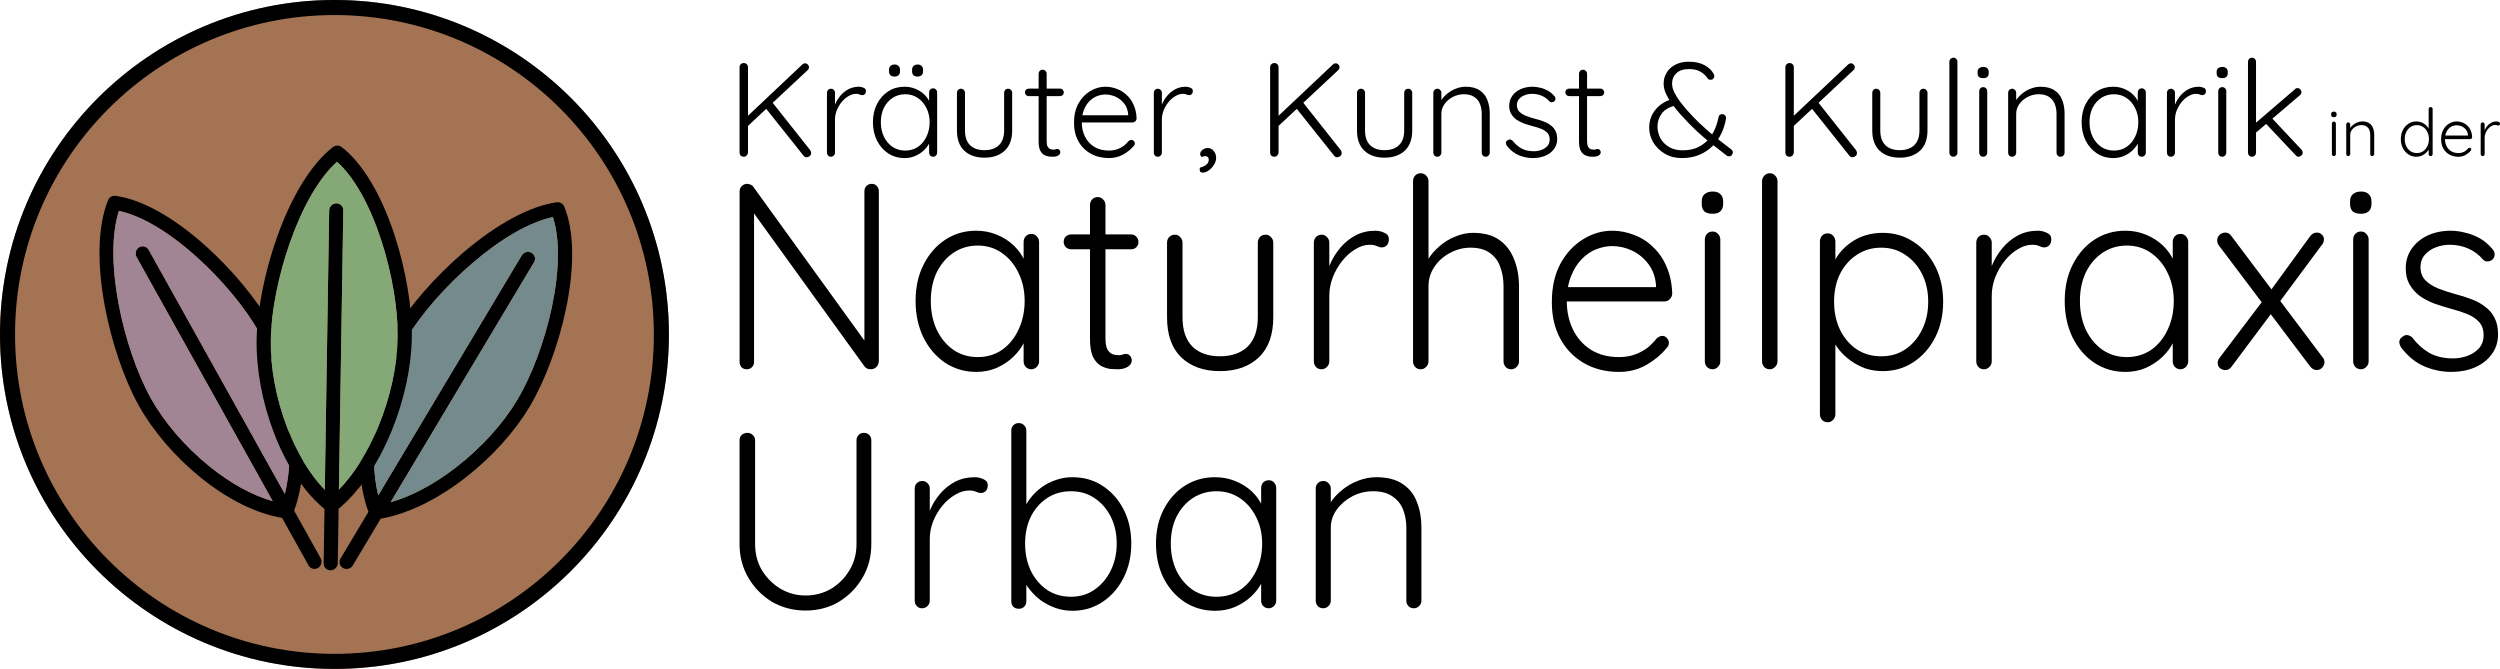 <svg width="5980" height="1600" viewBox="0 0 5980 1600" fill="none" xmlns="http://www.w3.org/2000/svg">
<path d="M2084.91 439.732C2090.26 439.732 2094.37 441.422 2097.25 444.801C2100.54 448.181 2102.18 452.405 2102.18 457.474V863.012C2102.18 869.349 2100.12 874.418 2096.01 878.22C2092.31 881.6 2088 883.289 2083.06 883.289C2080.59 883.289 2077.92 882.867 2075.04 882.022C2072.17 880.755 2069.9 879.065 2068.26 876.953L1793.21 496.127L1803.69 490.424V866.181C1803.69 870.828 1802.05 874.84 1798.76 878.22C1795.47 881.6 1791.36 883.289 1786.42 883.289C1781.08 883.289 1776.76 881.6 1773.47 878.22C1770.59 874.84 1769.15 870.828 1769.15 866.181V458.742C1769.15 452.405 1771 447.758 1774.7 444.801C1778.4 441.422 1782.52 439.732 1787.04 439.732C1789.51 439.732 1792.18 440.366 1795.06 441.633C1797.93 442.478 1800.2 444.168 1801.84 446.702L2073.81 823.092L2067.64 834.498V457.474C2067.64 452.405 2069.29 448.181 2072.58 444.801C2076.28 441.422 2080.39 439.732 2084.91 439.732ZM2466.99 559.493C2472.33 559.493 2476.65 561.394 2479.94 565.195C2483.64 568.997 2485.49 573.644 2485.49 579.136V864.28C2485.49 869.349 2483.64 873.784 2479.94 877.586C2476.24 881.388 2471.92 883.289 2466.99 883.289C2461.65 883.289 2457.12 881.388 2453.42 877.586C2450.13 873.784 2448.49 869.349 2448.49 864.28V788.875L2458.97 783.806C2458.97 795.634 2455.68 807.673 2449.11 819.924C2442.94 832.175 2434.3 843.581 2423.2 854.141C2412.1 864.702 2398.94 873.362 2383.73 880.121C2368.93 886.458 2352.9 889.626 2335.63 889.626C2307.67 889.626 2282.59 882.233 2260.39 867.448C2238.6 852.663 2221.33 832.386 2208.59 806.617C2196.25 780.849 2190.09 751.912 2190.09 719.807C2190.09 686.857 2196.46 657.92 2209.2 632.996C2221.95 607.65 2239.22 587.796 2261.01 573.433C2282.8 559.07 2307.47 551.889 2335.01 551.889C2352.69 551.889 2369.14 555.057 2384.35 561.394C2399.98 567.73 2413.54 576.39 2425.05 587.373C2436.56 598.357 2445.41 611.03 2451.57 625.393C2458.15 639.333 2461.44 653.907 2461.44 669.115L2448.49 659.61V579.136C2448.49 573.644 2450.13 568.997 2453.42 565.195C2457.12 561.394 2461.65 559.493 2466.99 559.493ZM2338.71 854.141C2360.51 854.141 2379.83 848.438 2396.68 837.033C2413.54 825.205 2426.7 809.152 2436.15 788.875C2446.02 768.176 2450.96 745.153 2450.96 719.807C2450.96 694.883 2446.02 672.494 2436.15 652.64C2426.7 632.785 2413.54 616.944 2396.68 605.116C2379.83 593.288 2360.51 587.373 2338.71 587.373C2317.34 587.373 2298.01 593.076 2280.74 604.482C2263.88 615.888 2250.52 631.518 2240.66 651.372C2231.2 671.227 2226.47 694.038 2226.47 719.807C2226.47 745.153 2231.2 768.176 2240.66 788.875C2250.52 809.152 2263.88 825.205 2280.74 837.033C2297.6 848.438 2316.92 854.141 2338.71 854.141ZM2562.24 560.76H2705.93C2710.87 560.76 2714.98 562.661 2718.27 566.463C2721.56 569.842 2723.2 574.067 2723.2 579.136C2723.2 583.783 2721.56 587.796 2718.27 591.175C2714.98 594.555 2710.87 596.244 2705.93 596.244H2562.24C2557.31 596.244 2552.99 594.555 2549.29 591.175C2546 587.373 2544.35 583.149 2544.35 578.502C2544.35 573.433 2546 569.209 2549.29 565.829C2552.99 562.45 2557.31 560.76 2562.24 560.76ZM2625.76 471.415C2631.1 471.415 2635.42 473.316 2638.71 477.118C2642.41 480.92 2644.26 485.355 2644.26 490.424V808.518C2644.26 820.346 2645.7 829.217 2648.58 835.132C2651.87 841.046 2655.98 845.059 2660.91 847.171C2665.85 848.861 2670.78 849.706 2675.71 849.706C2679 849.706 2681.88 849.283 2684.35 848.438C2687.22 847.171 2690.31 846.537 2693.6 846.537C2697.3 846.537 2700.38 848.016 2702.85 850.973C2705.73 853.93 2707.17 857.732 2707.17 862.379C2707.17 868.293 2703.88 873.362 2697.3 877.586C2690.72 881.388 2682.91 883.289 2673.86 883.289C2670.16 883.289 2664.61 883.078 2657.21 882.656C2649.81 881.811 2642.2 879.487 2634.39 875.685C2626.58 871.461 2620 864.28 2614.66 854.141C2609.73 844.003 2607.26 829.429 2607.26 810.419V490.424C2607.26 485.355 2608.9 480.92 2612.19 477.118C2615.89 473.316 2620.42 471.415 2625.76 471.415ZM3027.16 561.394C3032.5 561.394 3036.82 563.295 3040.11 567.096C3043.81 570.898 3045.66 575.334 3045.66 580.403V759.093C3045.66 800.914 3034.15 832.808 3011.12 854.775C2988.1 876.741 2957.06 887.725 2918 887.725C2879.35 887.725 2848.52 876.741 2825.49 854.775C2802.88 832.808 2791.57 800.914 2791.57 759.093V580.403C2791.57 575.334 2793.22 570.898 2796.51 567.096C2800.21 563.295 2804.73 561.394 2810.08 561.394C2815.42 561.394 2819.74 563.295 2823.03 567.096C2826.73 570.898 2828.58 575.334 2828.58 580.403V759.093C2828.58 789.509 2836.39 812.742 2852.01 828.795C2868.05 844.425 2890.04 852.24 2918 852.24C2946.37 852.24 2968.57 844.425 2984.61 828.795C3000.64 812.742 3008.66 789.509 3008.66 759.093V580.403C3008.66 575.334 3010.3 570.898 3013.59 567.096C3016.88 563.295 3021.4 561.394 3027.16 561.394ZM3161.19 883.289C3155.44 883.289 3150.92 881.388 3147.63 877.586C3144.33 873.784 3142.69 869.349 3142.69 864.28V580.403C3142.69 575.334 3144.33 570.898 3147.63 567.096C3151.33 563.295 3155.85 561.394 3161.19 561.394C3166.54 561.394 3170.85 563.295 3174.14 567.096C3177.84 570.898 3179.69 575.334 3179.69 580.403V675.451L3170.44 677.352C3171.68 662.567 3175.17 647.993 3180.93 633.63C3187.1 618.845 3195.32 605.327 3205.6 593.076C3215.87 580.825 3228.01 570.898 3241.98 563.295C3256.37 555.691 3272.41 551.889 3290.09 551.889C3297.49 551.889 3304.68 553.578 3311.67 556.958C3318.66 559.915 3322.16 564.984 3322.16 572.166C3322.16 578.502 3320.51 583.36 3317.22 586.74C3313.93 590.119 3310.03 591.809 3305.5 591.809C3301.8 591.809 3297.69 590.753 3293.17 588.641C3289.06 586.528 3283.51 585.472 3276.52 585.472C3265.01 585.472 3253.49 589.063 3241.98 596.244C3230.47 603.003 3219.99 612.297 3210.53 624.125C3201.07 635.953 3193.47 649.26 3187.71 664.045C3182.37 678.408 3179.69 692.982 3179.69 707.767V864.28C3179.69 869.349 3177.84 873.784 3174.14 877.586C3170.44 881.388 3166.13 883.289 3161.19 883.289ZM3523.68 556.958C3549.58 556.958 3570.55 562.661 3586.58 574.067C3602.62 585.472 3614.33 600.891 3621.73 620.323C3629.54 639.755 3633.45 661.299 3633.45 684.956V864.28C3633.45 869.349 3631.6 873.784 3627.9 877.586C3624.2 881.388 3619.88 883.289 3614.95 883.289C3609.19 883.289 3604.67 881.388 3601.38 877.586C3598.09 873.784 3596.45 869.349 3596.45 864.28V684.956C3596.45 667.636 3593.77 652.006 3588.43 638.066C3583.5 624.125 3575.27 613.142 3563.76 605.116C3552.25 596.667 3536.83 592.443 3517.51 592.443C3500.24 592.443 3483.8 596.667 3468.17 605.116C3452.96 613.142 3440.63 624.125 3431.17 638.066C3421.71 652.006 3416.98 667.636 3416.98 684.956V864.28C3416.98 869.349 3415.13 873.784 3411.43 877.586C3407.73 881.388 3403.42 883.289 3398.48 883.289C3392.73 883.289 3388.21 881.388 3384.92 877.586C3381.62 873.784 3379.98 869.349 3379.98 864.28V433.396C3379.98 428.326 3381.62 423.891 3384.92 420.089C3388.62 416.287 3393.14 414.386 3398.48 414.386C3403.83 414.386 3408.14 416.287 3411.43 420.089C3415.13 423.891 3416.98 428.326 3416.98 433.396V638.699L3402.8 660.877C3403.62 647.782 3407.53 635.109 3414.52 622.858C3421.92 610.185 3431.38 598.99 3442.89 589.274C3454.4 579.136 3467.15 571.321 3481.12 565.829C3495.1 559.915 3509.28 556.958 3523.68 556.958ZM3872.96 889.626C3841.3 889.626 3813.34 882.656 3789.09 868.715C3764.83 854.775 3745.92 835.343 3732.35 810.419C3718.78 785.495 3712 756.347 3712 722.975C3712 687.068 3718.78 656.442 3732.35 631.095C3746.32 605.749 3764.21 586.317 3786 572.799C3808.2 558.859 3831.64 551.889 3856.31 551.889C3874.4 551.889 3891.87 555.268 3908.73 562.027C3926 568.364 3941.21 578.08 3954.36 591.175C3967.93 603.848 3978.62 619.478 3986.43 638.066C3994.66 656.653 3999.18 678.197 4000 702.698C3999.59 707.767 3997.53 712.203 3993.83 716.005C3990.13 719.385 3985.82 721.074 3980.88 721.074H3733.58L3726.18 686.857H3969.17L3961.15 694.461V681.788C3959.51 661.933 3953.34 645.036 3942.65 631.095C3931.96 617.155 3919 606.594 3903.79 599.413C3888.58 592.231 3872.75 588.641 3856.31 588.641C3843.97 588.641 3831.23 591.175 3818.07 596.244C3805.33 601.314 3793.61 609.34 3782.92 620.323C3772.64 630.884 3764.21 644.613 3757.63 661.511C3751.06 677.986 3747.77 697.629 3747.77 720.44C3747.77 745.364 3752.7 767.964 3762.57 788.241C3772.43 808.518 3786.62 824.571 3805.12 836.399C3824.03 848.227 3846.44 854.141 3872.34 854.141C3886.73 854.141 3899.68 852.029 3911.19 847.805C3922.7 843.581 3932.78 838.089 3941.41 831.33C3950.05 824.148 3957.24 816.756 3963 809.152C3967.52 805.35 3972.04 803.449 3976.57 803.449C3980.68 803.449 3984.17 805.139 3987.05 808.518C3990.34 811.898 3991.98 815.7 3991.98 819.924C3991.98 824.993 3989.93 829.429 3985.82 833.231C3973.48 848.438 3957.45 861.745 3937.71 873.151C3917.98 884.134 3896.39 889.626 3872.96 889.626ZM4114.98 864.28C4114.98 869.349 4113.13 873.784 4109.42 877.586C4105.72 881.388 4101.41 883.289 4096.47 883.289C4091.13 883.289 4086.61 881.388 4082.91 877.586C4079.62 873.784 4077.97 869.349 4077.97 864.28V572.799C4077.97 567.73 4079.62 563.295 4082.91 559.493C4086.61 555.691 4091.13 553.79 4096.47 553.79C4101.82 553.79 4106.13 555.691 4109.42 559.493C4113.13 563.295 4114.98 567.73 4114.98 572.799V864.28ZM4096.47 511.335C4087.84 511.335 4081.26 509.434 4076.74 505.632C4072.63 501.408 4070.57 495.494 4070.57 487.89V481.553C4070.57 473.949 4072.83 468.247 4077.36 464.445C4082.29 460.22 4088.87 458.108 4097.09 458.108C4104.9 458.108 4110.87 460.22 4114.98 464.445C4119.5 468.247 4121.76 473.949 4121.76 481.553V487.89C4121.76 495.494 4119.5 501.408 4114.98 505.632C4110.87 509.434 4104.7 511.335 4096.47 511.335ZM4251.8 864.28C4251.8 869.349 4249.95 873.784 4246.25 877.586C4242.55 881.388 4238.24 883.289 4233.3 883.289C4227.96 883.289 4223.43 881.388 4219.73 877.586C4216.44 873.784 4214.8 869.349 4214.8 864.28V433.396C4214.8 428.326 4216.65 423.891 4220.35 420.089C4224.05 416.287 4228.37 414.386 4233.3 414.386C4238.65 414.386 4242.96 416.287 4246.25 420.089C4249.95 423.891 4251.8 428.326 4251.8 433.396V864.28ZM4503.1 556.958C4531.05 556.958 4555.72 564.14 4577.1 578.502C4598.89 592.443 4616.16 611.874 4628.91 636.798C4641.65 661.299 4648.02 689.603 4648.02 721.708C4648.02 753.813 4641.65 782.327 4628.91 807.251C4616.16 832.175 4598.89 851.818 4577.1 866.181C4555.31 880.543 4530.85 887.725 4503.71 887.725C4489.32 887.725 4475.55 885.612 4462.39 881.388C4449.65 876.741 4437.93 870.616 4427.24 863.012C4416.55 855.409 4407.1 846.537 4398.87 836.399C4390.65 825.838 4384.07 814.432 4379.14 802.182L4390.24 793.944V991.01C4390.24 996.079 4388.39 1000.52 4384.69 1004.32C4381.4 1008.12 4377.08 1010.02 4371.74 1010.02C4366.39 1010.02 4361.87 1008.12 4358.17 1004.32C4354.88 1000.52 4353.23 996.079 4353.23 991.01V577.869C4353.23 572.377 4354.88 567.73 4358.17 563.928C4361.46 560.126 4365.98 558.225 4371.74 558.225C4377.08 558.225 4381.4 560.126 4384.69 563.928C4388.39 567.73 4390.24 572.377 4390.24 577.869V646.303L4381.6 641.234C4385.71 628.139 4391.68 616.521 4399.49 606.383C4407.71 595.822 4417.16 586.951 4427.86 579.77C4438.55 572.166 4450.27 566.463 4463.01 562.661C4475.75 558.859 4489.12 556.958 4503.1 556.958ZM4500.01 592.443C4477.81 592.443 4458.28 598.145 4441.42 609.551C4424.57 620.535 4411.21 635.742 4401.34 655.174C4391.88 674.184 4387.15 696.362 4387.15 721.708C4387.15 746.632 4391.88 769.02 4401.34 788.875C4411.21 808.73 4424.57 824.36 4441.42 835.765C4458.28 846.749 4477.81 852.24 4500.01 852.24C4521.8 852.24 4540.92 846.749 4557.37 835.765C4574.22 824.36 4587.59 808.73 4597.45 788.875C4607.32 769.02 4612.25 746.632 4612.25 721.708C4612.25 696.784 4607.32 674.606 4597.45 655.174C4587.59 635.742 4574.22 620.535 4557.37 609.551C4540.92 598.145 4521.8 592.443 4500.01 592.443ZM4745.74 883.289C4739.98 883.289 4735.46 881.388 4732.17 877.586C4728.88 873.784 4727.24 869.349 4727.24 864.28V580.403C4727.24 575.334 4728.88 570.898 4732.17 567.096C4735.87 563.295 4740.4 561.394 4745.74 561.394C4751.08 561.394 4755.4 563.295 4758.69 567.096C4762.39 570.898 4764.24 575.334 4764.24 580.403V675.451L4754.99 677.352C4756.22 662.567 4759.72 647.993 4765.47 633.63C4771.64 618.845 4779.87 605.327 4790.14 593.076C4800.42 580.825 4812.55 570.898 4826.53 563.295C4840.92 555.691 4856.95 551.889 4874.63 551.889C4882.03 551.889 4889.23 553.578 4896.22 556.958C4903.21 559.915 4906.7 564.984 4906.7 572.166C4906.7 578.502 4905.06 583.36 4901.77 586.74C4898.48 590.119 4894.57 591.809 4890.05 591.809C4886.35 591.809 4882.24 590.753 4877.72 588.641C4873.61 586.528 4868.06 585.472 4861.06 585.472C4849.55 585.472 4838.04 589.063 4826.53 596.244C4815.02 603.003 4804.53 612.297 4795.08 624.125C4785.62 635.953 4778.02 649.26 4772.26 664.045C4766.91 678.408 4764.24 692.982 4764.24 707.767V864.28C4764.24 869.349 4762.39 873.784 4758.69 877.586C4754.99 881.388 4750.67 883.289 4745.74 883.289ZM5215.7 559.493C5221.05 559.493 5225.36 561.394 5228.65 565.195C5232.36 568.997 5234.21 573.644 5234.21 579.136V864.28C5234.21 869.349 5232.36 873.784 5228.65 877.586C5224.95 881.388 5220.64 883.289 5215.7 883.289C5210.36 883.289 5205.84 881.388 5202.14 877.586C5198.85 873.784 5197.2 869.349 5197.2 864.28V788.875L5207.69 783.806C5207.69 795.634 5204.4 807.673 5197.82 819.924C5191.65 832.175 5183.02 843.581 5171.92 854.141C5160.82 864.702 5147.66 873.362 5132.45 880.121C5117.65 886.458 5101.61 889.626 5084.34 889.626C5056.38 889.626 5031.31 882.233 5009.1 867.448C4987.31 852.663 4970.04 832.386 4957.3 806.617C4944.97 780.849 4938.8 751.912 4938.8 719.807C4938.8 686.857 4945.17 657.92 4957.92 632.996C4970.66 607.65 4987.93 587.796 5009.72 573.433C5031.51 559.07 5056.18 551.889 5083.73 551.889C5101.4 551.889 5117.85 555.057 5133.06 561.394C5148.69 567.73 5162.26 576.39 5173.77 587.373C5185.28 598.357 5194.12 611.03 5200.29 625.393C5206.86 639.333 5210.15 653.907 5210.15 669.115L5197.2 659.61V579.136C5197.2 573.644 5198.85 568.997 5202.14 565.195C5205.84 561.394 5210.36 559.493 5215.7 559.493ZM5087.43 854.141C5109.22 854.141 5128.54 848.438 5145.4 837.033C5162.26 825.205 5175.41 809.152 5184.87 788.875C5194.74 768.176 5199.67 745.153 5199.67 719.807C5199.67 694.883 5194.74 672.494 5184.87 652.64C5175.41 632.785 5162.26 616.944 5145.4 605.116C5128.54 593.288 5109.22 587.373 5087.43 587.373C5066.05 587.373 5046.72 593.076 5029.46 604.482C5012.6 615.888 4999.24 631.518 4989.37 651.372C4979.91 671.227 4975.19 694.038 4975.19 719.807C4975.19 745.153 4979.91 768.176 4989.37 788.875C4999.24 809.152 5012.6 825.205 5029.46 837.033C5046.31 848.438 5065.64 854.141 5087.43 854.141ZM5322.67 556.324C5328.84 556.324 5333.77 559.07 5337.47 564.562L5555.79 854.775C5558.66 858.155 5560.1 861.956 5560.1 866.181C5560.1 871.25 5558.25 875.685 5554.55 879.487C5550.85 883.289 5546.54 885.19 5541.6 885.19C5535.85 885.19 5530.71 882.444 5526.19 876.953L5307.25 586.74C5304.79 583.783 5303.55 579.981 5303.55 575.334C5303.55 569.842 5305.4 565.407 5309.1 562.027C5313.21 558.225 5317.74 556.324 5322.67 556.324ZM5322.67 885.19C5318.56 885.19 5314.45 883.712 5310.34 880.755C5306.64 877.798 5304.79 873.573 5304.79 868.082C5304.79 863.435 5306.23 859.422 5309.1 856.042L5413.33 718.54L5433.68 748.955L5337.47 877.586C5333.77 882.656 5328.84 885.19 5322.67 885.19ZM5541.6 556.324C5546.95 556.324 5551.06 558.014 5553.94 561.394C5557.23 564.35 5558.87 568.152 5558.87 572.799C5558.87 574.912 5558.46 577.024 5557.64 579.136C5557.23 581.248 5556.2 583.149 5554.55 584.839L5450.33 725.51L5431.21 695.094L5526.19 564.562C5530.71 559.07 5535.85 556.324 5541.6 556.324ZM5665.79 864.28C5665.79 869.349 5663.94 873.784 5660.24 877.586C5656.54 881.388 5652.23 883.289 5647.29 883.289C5641.95 883.289 5637.43 881.388 5633.72 877.586C5630.43 873.784 5628.79 869.349 5628.79 864.28V572.799C5628.79 567.73 5630.43 563.295 5633.72 559.493C5637.43 555.691 5641.95 553.79 5647.29 553.79C5652.64 553.79 5656.95 555.691 5660.24 559.493C5663.94 563.295 5665.79 567.73 5665.79 572.799V864.28ZM5647.29 511.335C5638.66 511.335 5632.08 509.434 5627.56 505.632C5623.45 501.408 5621.39 495.494 5621.39 487.89V481.553C5621.39 473.949 5623.65 468.247 5628.17 464.445C5633.11 460.22 5639.68 458.108 5647.91 458.108C5655.72 458.108 5661.68 460.22 5665.79 464.445C5670.32 468.247 5672.58 473.949 5672.58 481.553V487.89C5672.58 495.494 5670.32 501.408 5665.79 505.632C5661.68 509.434 5655.52 511.335 5647.29 511.335ZM5744.04 831.963C5740.74 826.894 5739.1 822.036 5739.1 817.389C5739.51 812.32 5742.18 808.307 5747.12 805.35C5750.41 802.393 5754.11 801.126 5758.22 801.548C5762.74 801.97 5766.85 804.083 5770.55 807.885C5781.65 822.67 5795.02 834.709 5810.64 844.003C5826.67 852.874 5845.59 857.309 5867.38 857.309C5878.89 857.309 5890.2 855.409 5901.3 851.607C5912.81 847.382 5922.27 841.257 5929.67 833.231C5937.07 824.782 5940.77 814.221 5940.77 801.548C5940.77 788.453 5937.07 777.891 5929.67 769.865C5922.27 761.839 5912.6 755.503 5900.68 750.856C5889.17 746.209 5876.84 742.196 5863.68 738.816C5849.7 735.014 5836.13 730.79 5822.97 726.143C5809.82 721.074 5798.1 714.949 5787.82 707.767C5777.95 700.164 5769.94 691.081 5763.77 680.52C5757.6 669.96 5754.52 657.075 5754.52 641.867C5754.52 624.125 5759.25 608.495 5768.7 594.977C5778.16 581.459 5790.91 570.898 5806.94 563.295C5823.38 555.691 5841.89 551.889 5862.44 551.889C5872.72 551.889 5883.82 553.367 5895.75 556.324C5907.67 558.859 5919.39 563.295 5930.9 569.631C5942.41 575.968 5952.69 584.627 5961.73 595.611C5965.43 599.413 5967.29 603.848 5967.29 608.918C5967.29 613.565 5965.23 617.789 5961.12 621.591C5957.83 624.125 5953.92 625.393 5949.4 625.393C5945.29 625.393 5941.79 623.703 5938.92 620.323C5929.05 608.918 5917.33 600.258 5903.76 594.344C5890.2 588.429 5875.6 585.472 5859.98 585.472C5848.05 585.472 5836.75 587.585 5826.06 591.809C5815.78 595.611 5807.15 601.525 5800.16 609.551C5793.16 617.577 5789.67 628.139 5789.67 641.234C5790.5 653.485 5794.61 663.412 5802.01 671.016C5809.82 678.619 5819.89 684.956 5832.22 690.025C5844.97 695.094 5859.15 699.741 5874.78 703.965C5887.94 707.345 5900.47 711.358 5912.4 716.005C5924.73 720.652 5935.42 726.566 5944.47 733.747C5953.92 740.506 5961.33 749.166 5966.67 759.727C5972.43 770.288 5975.3 783.594 5975.3 799.647C5975.3 818.234 5970.16 834.287 5959.88 847.805C5950.02 861.323 5936.66 871.672 5919.8 878.854C5902.94 886.035 5884.24 889.626 5863.68 889.626C5841.48 889.626 5819.89 885.19 5798.92 876.319C5778.36 867.448 5760.07 852.663 5744.04 831.963Z" fill="black"/>
<path d="M2066.2 1035.38C2071.8 1035.38 2076.2 1037.18 2079.4 1040.77C2082.61 1043.97 2084.21 1048.17 2084.21 1053.36V1301.54C2084.21 1331.12 2077.2 1357.89 2063.19 1381.87C2049.18 1405.85 2030.37 1425.03 2006.76 1439.42C1983.14 1453.41 1956.52 1460.4 1926.9 1460.4C1897.28 1460.4 1870.47 1453.41 1846.45 1439.42C1822.84 1425.03 1804.02 1405.85 1790.01 1381.87C1776 1357.89 1769 1331.12 1769 1301.54V1053.36C1769 1048.17 1770.6 1043.97 1773.8 1040.77C1777.41 1037.18 1782.21 1035.38 1788.21 1035.38C1793.02 1035.38 1797.22 1037.18 1800.82 1040.77C1804.42 1043.97 1806.22 1048.17 1806.22 1053.36V1301.54C1806.22 1324.72 1811.63 1345.5 1822.44 1363.89C1833.64 1382.27 1848.45 1397.06 1866.86 1408.25C1885.28 1419.04 1905.29 1424.43 1926.9 1424.43C1949.32 1424.43 1969.73 1419.04 1988.14 1408.25C2006.56 1397.06 2021.17 1382.27 2031.97 1363.89C2043.18 1345.5 2048.78 1324.72 2048.78 1301.54V1053.36C2048.78 1048.17 2050.38 1043.97 2053.59 1040.77C2056.79 1037.18 2060.99 1035.38 2066.2 1035.38Z" fill="black"/>
<path d="M2206.02 1455.01C2200.42 1455.01 2196.02 1453.21 2192.81 1449.61C2189.61 1446.01 2188.01 1441.82 2188.01 1437.02V1168.46C2188.01 1163.66 2189.61 1159.47 2192.81 1155.87C2196.42 1152.28 2200.82 1150.48 2206.02 1150.48C2211.23 1150.48 2215.43 1152.28 2218.63 1155.87C2222.23 1159.47 2224.03 1163.66 2224.03 1168.46V1258.38L2215.03 1260.18C2216.23 1246.19 2219.63 1232.4 2225.23 1218.82C2231.24 1204.83 2239.24 1192.04 2249.25 1180.45C2259.26 1168.86 2271.06 1159.47 2284.67 1152.28C2298.68 1145.08 2314.29 1141.48 2331.5 1141.48C2338.71 1141.48 2345.71 1143.08 2352.52 1146.28C2359.32 1149.08 2362.72 1153.87 2362.72 1160.67C2362.72 1166.66 2361.12 1171.26 2357.92 1174.46C2354.72 1177.65 2350.92 1179.25 2346.51 1179.25C2342.91 1179.25 2338.91 1178.25 2334.51 1176.25C2330.5 1174.26 2325.1 1173.26 2318.3 1173.26C2307.09 1173.26 2295.88 1176.65 2284.67 1183.45C2273.47 1189.84 2263.26 1198.63 2254.05 1209.82C2244.85 1221.01 2237.44 1233.6 2231.84 1247.59C2226.64 1261.18 2224.03 1274.97 2224.03 1288.95V1437.02C2224.03 1441.82 2222.23 1446.01 2218.63 1449.61C2215.03 1453.21 2210.82 1455.01 2206.02 1455.01Z" fill="black"/>
<path d="M2564.92 1141.48C2592.13 1141.48 2616.15 1148.28 2636.96 1161.87C2658.18 1175.45 2674.99 1194.24 2687.4 1218.22C2699.81 1241.8 2706.01 1269.17 2706.01 1300.34C2706.01 1330.72 2699.81 1358.09 2687.4 1382.47C2674.99 1406.85 2658.18 1426.03 2636.96 1440.02C2615.75 1454.01 2591.93 1461 2565.52 1461C2551.51 1461 2538.1 1458.8 2525.29 1454.41C2512.88 1450.01 2501.48 1444.21 2491.07 1437.02C2480.66 1429.43 2471.46 1420.64 2463.45 1410.64C2455.44 1400.65 2449.04 1389.86 2444.24 1378.27L2455.04 1370.48V1438.22C2455.04 1443.42 2453.24 1447.81 2449.64 1451.41C2446.44 1454.61 2442.24 1456.2 2437.03 1456.2C2431.83 1456.2 2427.43 1454.61 2423.82 1451.41C2420.62 1447.81 2419.02 1443.42 2419.02 1438.22V1029.98C2419.02 1024.79 2420.62 1020.59 2423.82 1017.4C2427.03 1013.8 2431.43 1012 2437.03 1012C2442.24 1012 2446.44 1013.8 2449.64 1017.4C2453.24 1020.59 2455.04 1024.79 2455.04 1029.98V1230.81L2446.64 1226.01C2450.64 1213.62 2456.45 1202.43 2464.05 1192.44C2472.06 1182.05 2481.26 1173.06 2491.67 1165.46C2502.08 1157.87 2513.48 1152.08 2525.89 1148.08C2538.3 1143.68 2551.31 1141.48 2564.92 1141.48ZM2561.91 1175.05C2540.3 1175.05 2521.29 1180.45 2504.88 1191.24C2488.47 1202.03 2475.46 1216.82 2465.85 1235.6C2456.65 1254.38 2452.04 1275.96 2452.04 1300.34C2452.04 1324.32 2456.65 1346.1 2465.85 1365.68C2475.46 1384.87 2488.47 1400.05 2504.88 1411.24C2521.29 1422.03 2540.3 1427.43 2561.91 1427.43C2583.13 1427.43 2601.74 1421.83 2617.75 1410.64C2634.16 1399.45 2647.17 1384.27 2656.78 1365.09C2666.38 1345.5 2671.19 1323.92 2671.19 1300.34C2671.19 1275.96 2666.38 1254.38 2656.78 1235.6C2647.17 1216.82 2634.16 1202.03 2617.75 1191.24C2601.74 1180.45 2583.13 1175.05 2561.91 1175.05Z" fill="black"/>
<path d="M3034.69 1148.68C3039.9 1148.68 3044.1 1150.48 3047.3 1154.07C3050.9 1157.67 3052.7 1162.07 3052.7 1167.26V1437.02C3052.7 1441.82 3050.9 1446.01 3047.3 1449.61C3043.7 1453.21 3039.5 1455.01 3034.69 1455.01C3029.49 1455.01 3025.09 1453.21 3021.48 1449.61C3018.28 1446.01 3016.68 1441.82 3016.68 1437.02V1365.68L3026.89 1360.89C3026.89 1372.08 3023.69 1383.47 3017.28 1395.06C3011.28 1406.65 3002.87 1417.44 2992.06 1427.43C2981.26 1437.42 2968.45 1445.61 2953.64 1452.01C2939.23 1458 2923.62 1461 2906.81 1461C2879.59 1461 2855.17 1454.01 2833.56 1440.02C2812.35 1426.03 2795.54 1406.85 2783.13 1382.47C2771.12 1358.09 2765.12 1330.72 2765.12 1300.34C2765.12 1269.17 2771.32 1241.8 2783.73 1218.22C2796.14 1194.24 2812.95 1175.45 2834.16 1161.87C2855.38 1148.28 2879.39 1141.48 2906.21 1141.48C2923.42 1141.48 2939.43 1144.48 2954.24 1150.48C2969.45 1156.47 2982.66 1164.66 2993.87 1175.05C3005.07 1185.45 3013.68 1197.43 3019.68 1211.02C3026.09 1224.21 3029.29 1238 3029.29 1252.39L3016.68 1243.39V1167.26C3016.68 1162.07 3018.28 1157.67 3021.48 1154.07C3025.09 1150.48 3029.49 1148.68 3034.69 1148.68ZM2909.81 1427.43C2931.02 1427.43 2949.84 1422.03 2966.25 1411.24C2982.66 1400.05 2995.47 1384.87 3004.67 1365.68C3014.28 1346.1 3019.08 1324.32 3019.08 1300.34C3019.08 1276.76 3014.28 1255.58 3004.67 1236.8C2995.47 1218.02 2982.66 1203.03 2966.25 1191.84C2949.84 1180.65 2931.02 1175.05 2909.81 1175.05C2889 1175.05 2870.18 1180.45 2853.37 1191.24C2836.96 1202.03 2823.95 1216.82 2814.35 1235.6C2805.14 1254.38 2800.54 1275.96 2800.54 1300.34C2800.54 1324.32 2805.14 1346.1 2814.35 1365.68C2823.95 1384.87 2836.96 1400.05 2853.37 1411.24C2869.78 1422.03 2888.6 1427.43 2909.81 1427.43Z" fill="black"/>
<path d="M3291.93 1141.48C3318.35 1141.48 3339.36 1146.88 3354.97 1157.67C3370.98 1168.06 3382.39 1182.45 3389.19 1200.83C3396.4 1218.82 3400 1238.8 3400 1260.78V1437.02C3400 1441.82 3398.2 1446.01 3394.6 1449.61C3390.99 1453.21 3386.79 1455.01 3381.99 1455.01C3376.38 1455.01 3371.98 1453.21 3368.78 1449.61C3365.58 1446.01 3363.98 1441.82 3363.98 1437.02V1262.58C3363.98 1246.59 3361.37 1232 3356.17 1218.82C3350.97 1205.63 3342.36 1195.04 3330.35 1187.04C3318.75 1179.05 3303.34 1175.05 3284.12 1175.05C3266.91 1175.05 3250.5 1179.05 3234.89 1187.04C3219.68 1195.04 3207.27 1205.63 3197.67 1218.82C3188.06 1232 3183.26 1246.59 3183.26 1262.58V1437.02C3183.26 1441.82 3181.46 1446.01 3177.85 1449.61C3174.25 1453.21 3170.05 1455.01 3165.25 1455.01C3159.64 1455.01 3155.24 1453.21 3152.04 1449.61C3148.83 1446.01 3147.23 1441.82 3147.23 1437.02V1168.46C3147.23 1163.66 3148.83 1159.47 3152.04 1155.87C3155.64 1152.28 3160.04 1150.48 3165.25 1150.48C3170.45 1150.48 3174.65 1152.28 3177.85 1155.87C3181.46 1159.47 3183.26 1163.66 3183.26 1168.46V1218.82L3169.45 1240.4C3170.25 1227.61 3174.25 1215.42 3181.46 1203.83C3189.06 1191.84 3198.67 1181.25 3210.28 1172.06C3221.88 1162.47 3234.69 1155.07 3248.7 1149.88C3263.11 1144.28 3277.52 1141.48 3291.93 1141.48Z" fill="black"/>
<path d="M1600 800C1600 1241.83 1241.83 1600 800 1600C358.172 1600 0 1241.83 0 800C0 358.172 358.172 0 800 0C1241.83 0 1600 358.172 1600 800Z" fill="#A37353"/>
<path fill-rule="evenodd" clip-rule="evenodd" d="M800 1564C1221.95 1564 1564 1221.95 1564 800C1564 378.054 1221.95 36 800 36C378.054 36 36 378.054 36 800C36 1221.95 378.054 1564 800 1564ZM800 1600C1241.83 1600 1600 1241.83 1600 800C1600 358.172 1241.83 0 800 0C358.172 0 0 358.172 0 800C0 1241.83 358.172 1600 800 1600Z" fill="black"/>
<path d="M1349.56 493.927C1346.67 486.96 1339.29 482.845 1331.59 483.914C1267.66 492.796 1188.15 535.648 1107.71 604.557C1041.13 661.598 979.611 732.056 943.156 793.03C906.963 853.565 880.206 929.442 867.819 1006.68C854.569 1089.26 859.421 1166.07 881.332 1224.26L814.474 1336.09C809.704 1344.07 812.417 1354.2 820.533 1358.72C824.589 1360.98 829.231 1361.41 833.454 1360.28C837.678 1359.15 841.48 1356.45 843.867 1352.46L910.691 1240.7C919.813 1239.14 929.104 1237.09 938.532 1234.56C994.382 1219.59 1054.95 1187.91 1112.65 1143.09C1175.74 1094.09 1230.41 1033.77 1266.6 973.237C1303.06 912.26 1335.49 825.595 1353.34 741.408C1374.91 639.704 1373.57 551.81 1349.56 493.927ZM1319.96 735.183C1302.82 816.003 1271.88 898.875 1237.21 956.869C1203.14 1013.86 1151.44 1070.82 1091.65 1117.25C1038.97 1158.17 984.295 1187.24 934.186 1201.4L1277.46 627.245C1282.23 619.268 1279.52 609.135 1271.4 604.614C1263.29 600.092 1252.84 602.894 1248.07 610.87L904.795 1185.02C892.425 1136.05 891.15 1075.82 901.497 1011.31C913.241 938.104 938.471 866.401 972.548 809.41C1007.22 751.42 1066.08 684.106 1130 629.349C1199.67 569.669 1267.38 531.005 1322.49 519.176C1339.45 571.169 1338.64 647.097 1319.96 735.183Z" fill="black"/>
<path d="M1319.96 735.183C1302.82 816.003 1271.88 898.875 1237.21 956.869C1203.14 1013.86 1151.44 1070.82 1091.65 1117.25C1038.97 1158.17 984.295 1187.24 934.186 1201.4L1277.46 627.245C1282.23 619.268 1279.52 609.135 1271.4 604.614C1263.29 600.092 1252.84 602.894 1248.07 610.87L904.795 1185.02C892.425 1136.05 891.15 1075.82 901.497 1011.31C913.241 938.104 938.471 866.401 972.548 809.41C1007.22 751.42 1066.08 684.106 1130 629.349C1199.67 569.669 1267.38 531.005 1322.49 519.176C1339.45 571.169 1338.64 647.097 1319.96 735.183Z" fill="#748A8C"/>
<path d="M276.108 468.456C268.622 467.479 261.358 471.816 258.43 479.015C234.111 538.806 231.431 629.063 250.872 733.137C266.965 819.286 297.227 907.749 331.818 969.774C366.16 1031.35 418.526 1092.42 479.269 1141.73C544.213 1194.46 613.212 1228.62 674.627 1238.72L738.07 1352.47C742.595 1360.59 752.737 1363.3 760.72 1358.53C764.711 1356.15 767.409 1352.34 768.542 1348.12C769.676 1343.9 769.244 1339.26 766.983 1335.2L703.576 1221.5C706.792 1212.83 709.675 1203.76 712.205 1194.33C727.195 1138.49 730.07 1070.23 720.12 997.866C709.248 918.765 684.349 841.29 650.006 779.715C615.412 717.689 556.535 646.319 492.507 588.806C415.156 519.326 338.303 476.581 276.108 468.456ZM470.392 614.604C531.858 669.817 588.195 738 621.097 796.991C653.429 854.964 676.908 928.178 687.213 1003.15C696.292 1069.21 694.107 1131.07 681.282 1181.53L355.554 597.481C351.029 589.367 340.887 586.654 332.903 591.423C324.919 596.192 322.115 606.639 326.641 614.751L652.367 1198.8C603.722 1185.05 550.879 1156.06 500.15 1114.88C442.579 1068.15 393.067 1010.48 360.736 952.505C327.836 893.517 298.971 808.923 283.523 726.223C266.687 636.085 267.087 558.14 284.435 504.509C337.994 515.796 403.4 554.424 470.392 614.604Z" fill="black"/>
<path d="M470.392 614.604C531.858 669.817 588.195 738 621.097 796.991C653.429 854.964 676.908 928.178 687.213 1003.15C696.292 1069.21 694.107 1131.07 681.282 1181.53L355.554 597.481C351.029 589.367 340.887 586.654 332.903 591.423C324.919 596.192 322.115 606.639 326.641 614.751L652.367 1198.8C603.722 1185.05 550.879 1156.06 500.15 1114.88C442.579 1068.15 393.067 1010.48 360.736 952.505C327.836 893.517 298.971 808.923 283.523 726.223C266.687 636.085 267.087 558.14 284.435 504.509C337.994 515.796 403.4 554.424 470.392 614.604Z" fill="#A18594"/>
<path d="M816.955 351.559C810.954 346.977 802.48 347.107 796.33 351.88C745.255 391.52 697.663 468.342 662.324 568.169C633.071 650.802 614.944 742.51 613.832 813.485C612.727 883.949 627.506 962.968 655.448 1035.98C685.319 1114.05 728.017 1178.07 776.207 1217.47L774.169 1347.63C774.023 1356.92 781.457 1364.33 790.771 1364.19C795.427 1364.11 799.674 1362.16 802.775 1359.07C805.876 1355.98 807.829 1351.75 807.903 1347.11L809.943 1217.01C817.084 1211.1 824.131 1204.69 831.053 1197.79C872.058 1156.91 908.789 1099.23 936.453 1031.6C966.698 957.677 983.965 878.16 985.067 807.698C986.178 736.722 970.918 645.534 944.242 563.775C912.016 465.005 866.812 389.635 816.955 351.559ZM912.127 575.078C937.735 653.567 952.391 740.727 951.334 808.232C950.294 874.569 933.934 949.688 905.27 1019.75C880.011 1081.49 847.09 1133.97 810.66 1171.27L821.135 502.939C821.28 493.654 813.846 486.243 804.532 486.389C795.217 486.534 787.545 494.181 787.402 503.465L776.925 1171.79C741.641 1135.6 710.355 1084.13 687.021 1023.15C660.539 953.949 646.527 879.303 647.568 812.964C648.625 745.463 666.022 657.801 694.104 578.476C724.713 492.018 764.153 424.719 806.095 386.935C846.876 423.439 884.219 489.531 912.127 575.078Z" fill="black"/>
<path d="M912.127 575.078C937.735 653.567 952.391 740.727 951.334 808.232C950.294 874.569 933.934 949.688 905.27 1019.75C880.011 1081.49 847.09 1133.97 810.66 1171.27L821.135 502.939C821.28 493.654 813.846 486.243 804.532 486.389C795.217 486.534 787.545 494.181 787.402 503.465L776.925 1171.79C741.641 1135.6 710.355 1084.13 687.021 1023.15C660.539 953.949 646.527 879.303 647.568 812.964C648.625 745.463 666.022 657.801 694.104 578.476C724.713 492.018 764.153 424.719 806.095 386.935C846.876 423.439 884.219 489.531 912.127 575.078Z" fill="#84A977"/>
<path d="M5587.44 368.653C5587.44 369.923 5586.96 371.033 5586.01 371.985C5585.06 372.937 5583.95 373.413 5582.67 373.413C5581.3 373.413 5580.13 372.937 5579.18 371.985C5578.33 371.033 5577.91 369.923 5577.91 368.653V295.667C5577.91 294.397 5578.33 293.287 5579.18 292.335C5580.13 291.383 5581.3 290.907 5582.67 290.907C5584.05 290.907 5585.16 291.383 5586.01 292.335C5586.96 293.287 5587.44 294.397 5587.44 295.667V368.653ZM5582.67 280.276C5580.45 280.276 5578.75 279.8 5577.59 278.848C5576.53 277.79 5576 276.309 5576 274.405V272.819C5576 270.915 5576.58 269.487 5577.75 268.535C5579.02 267.477 5580.71 266.948 5582.83 266.948C5584.85 266.948 5586.38 267.477 5587.44 268.535C5588.61 269.487 5589.19 270.915 5589.19 272.819V274.405C5589.19 276.309 5588.61 277.79 5587.44 278.848C5586.38 279.8 5584.79 280.276 5582.67 280.276Z" fill="black"/>
<path d="M5650.51 290.431C5657.5 290.431 5663.06 291.859 5667.19 294.715C5671.43 297.465 5674.45 301.273 5676.25 306.139C5678.16 310.899 5679.11 316.188 5679.11 322.005V368.653C5679.11 369.923 5678.64 371.033 5677.68 371.985C5676.73 372.937 5675.62 373.413 5674.34 373.413C5672.86 373.413 5671.7 372.937 5670.85 371.985C5670 371.033 5669.58 369.923 5669.58 368.653V322.481C5669.58 318.25 5668.89 314.389 5667.51 310.899C5666.13 307.408 5663.86 304.605 5660.68 302.489C5657.61 300.374 5653.53 299.316 5648.44 299.316C5643.89 299.316 5639.54 300.374 5635.41 302.489C5631.39 304.605 5628.1 307.408 5625.56 310.899C5623.02 314.389 5621.75 318.25 5621.75 322.481V368.653C5621.75 369.923 5621.27 371.033 5620.32 371.985C5619.36 372.937 5618.25 373.413 5616.98 373.413C5615.49 373.413 5614.33 372.937 5613.48 371.985C5612.63 371.033 5612.21 369.923 5612.21 368.653V297.571C5612.21 296.301 5612.63 295.191 5613.48 294.239C5614.44 293.287 5615.6 292.811 5616.98 292.811C5618.36 292.811 5619.47 293.287 5620.32 294.239C5621.27 295.191 5621.75 296.301 5621.75 297.571V310.899L5618.09 316.611C5618.3 313.226 5619.36 310 5621.27 306.932C5623.28 303.759 5625.82 300.956 5628.9 298.523C5631.97 295.984 5635.36 294.027 5639.07 292.652C5642.88 291.171 5646.69 290.431 5650.51 290.431Z" fill="black"/>
<path d="M5814.12 256C5815.49 256 5816.61 256.476 5817.45 257.428C5818.41 258.274 5818.88 259.385 5818.88 260.76V368.653C5818.88 369.923 5818.41 371.033 5817.45 371.985C5816.5 372.937 5815.39 373.413 5814.12 373.413C5812.74 373.413 5811.57 372.937 5810.62 371.985C5809.77 371.033 5809.35 369.923 5809.35 368.653V349.772L5812.05 347.551C5812.05 350.512 5811.26 353.633 5809.67 356.912C5808.08 360.085 5805.8 363.047 5802.83 365.797C5799.97 368.548 5796.58 370.769 5792.66 372.461C5788.85 374.154 5784.72 375 5780.27 375C5773.17 375 5766.76 373.149 5761.04 369.447C5755.43 365.744 5750.98 360.72 5747.69 354.373C5744.41 348.027 5742.77 340.781 5742.77 332.636C5742.77 324.597 5744.41 317.404 5747.69 311.057C5750.98 304.605 5755.43 299.58 5761.04 295.984C5766.66 292.282 5773.01 290.431 5780.11 290.431C5784.45 290.431 5788.59 291.224 5792.5 292.811C5796.42 294.397 5799.87 296.566 5802.83 299.316C5805.91 302.066 5808.29 305.24 5809.99 308.836C5811.79 312.327 5812.69 315.976 5812.69 319.784L5809.35 317.404V260.76C5809.35 259.491 5809.77 258.38 5810.62 257.428C5811.57 256.476 5812.74 256 5814.12 256ZM5781.06 366.115C5786.78 366.115 5791.76 364.687 5796 361.831C5800.34 358.869 5803.73 354.902 5806.17 349.931C5808.71 344.853 5809.99 339.088 5809.99 332.636C5809.99 326.289 5808.71 320.63 5806.17 315.659C5803.73 310.581 5800.34 306.615 5796 303.759C5791.66 300.797 5786.68 299.316 5781.06 299.316C5775.55 299.316 5770.58 300.797 5766.13 303.759C5761.78 306.615 5758.34 310.581 5755.8 315.659C5753.36 320.63 5752.14 326.289 5752.14 332.636C5752.14 338.983 5753.36 344.695 5755.8 349.772C5758.34 354.849 5761.78 358.869 5766.13 361.831C5770.58 364.687 5775.55 366.115 5781.06 366.115Z" fill="black"/>
<path d="M5880.61 375C5872.45 375 5865.25 373.255 5859 369.764C5852.75 366.273 5847.88 361.408 5844.38 355.167C5840.88 348.926 5839.14 341.627 5839.14 333.271C5839.14 324.28 5840.88 316.611 5844.38 310.264C5847.98 303.917 5852.59 299.052 5858.21 295.667C5863.93 292.176 5869.97 290.431 5876.32 290.431C5880.98 290.431 5885.49 291.277 5889.83 292.969C5894.28 294.556 5898.2 296.989 5901.59 300.268C5905.08 303.441 5907.84 307.355 5909.85 312.009C5911.97 316.664 5913.14 322.058 5913.35 328.193C5913.24 329.463 5912.71 330.573 5911.76 331.525C5910.81 332.372 5909.69 332.795 5908.42 332.795H5844.7L5842.79 324.227H5905.4L5903.34 326.131V322.957C5902.91 317.986 5901.32 313.755 5898.57 310.264C5895.81 306.773 5892.48 304.129 5888.56 302.331C5884.64 300.532 5880.56 299.633 5876.32 299.633C5873.14 299.633 5869.86 300.268 5866.47 301.537C5863.19 302.807 5860.17 304.816 5857.41 307.567C5854.76 310.211 5852.59 313.649 5850.9 317.88C5849.2 322.005 5848.35 326.924 5848.35 332.636C5848.35 338.877 5849.62 344.536 5852.17 349.613C5854.71 354.691 5858.36 358.71 5863.13 361.672C5868.01 364.634 5873.78 366.115 5880.45 366.115C5884.16 366.115 5887.5 365.586 5890.46 364.528C5893.43 363.47 5896.03 362.095 5898.25 360.403C5900.48 358.604 5902.33 356.753 5903.81 354.849C5904.98 353.897 5906.14 353.421 5907.31 353.421C5908.37 353.421 5909.27 353.844 5910.01 354.691C5910.86 355.537 5911.28 356.489 5911.28 357.547C5911.28 358.816 5910.75 359.927 5909.69 360.879C5906.51 364.687 5902.38 368.019 5897.3 370.875C5892.21 373.625 5886.65 375 5880.61 375Z" fill="black"/>
<path d="M5938.52 373.413C5937.04 373.413 5935.88 372.937 5935.03 371.985C5934.18 371.033 5933.76 369.923 5933.76 368.653V297.571C5933.76 296.301 5934.18 295.191 5935.03 294.239C5935.98 293.287 5937.15 292.811 5938.52 292.811C5939.9 292.811 5941.01 293.287 5941.86 294.239C5942.81 295.191 5943.29 296.301 5943.29 297.571V321.371L5940.91 321.847C5941.23 318.144 5942.13 314.495 5943.61 310.899C5945.2 307.196 5947.32 303.812 5949.97 300.744C5952.61 297.676 5955.74 295.191 5959.34 293.287C5963.05 291.383 5967.18 290.431 5971.74 290.431C5973.64 290.431 5975.5 290.854 5977.3 291.7C5979.1 292.44 5980 293.71 5980 295.508C5980 297.095 5979.58 298.311 5978.73 299.157C5977.88 300.004 5976.87 300.427 5975.71 300.427C5974.76 300.427 5973.7 300.162 5972.53 299.633C5971.47 299.104 5970.04 298.84 5968.24 298.84C5965.27 298.84 5962.31 299.739 5959.34 301.537C5956.38 303.23 5953.67 305.557 5951.24 308.519C5948.8 311.48 5946.84 314.812 5945.36 318.515C5943.98 322.111 5943.29 325.76 5943.29 329.463V368.653C5943.29 369.923 5942.81 371.033 5941.86 371.985C5940.91 372.937 5939.8 373.413 5938.52 373.413Z" fill="black"/>
<path d="M1929.32 376.184C1926.55 376.184 1924.19 375.01 1922.27 372.662L1831.21 258.373L1846.28 243.326L1937.98 359.217C1939.48 361.351 1940.23 363.592 1940.23 365.939C1940.23 369.354 1938.94 371.915 1936.38 373.623C1934.03 375.33 1931.68 376.184 1929.32 376.184ZM1925.8 151.446C1928.36 151.446 1930.5 152.406 1932.21 154.327C1934.13 156.248 1935.1 158.382 1935.1 160.73C1935.1 163.291 1934.13 165.532 1932.21 167.453L1786.64 303.512L1784.07 281.743L1918.74 154.647C1920.88 152.513 1923.23 151.446 1925.8 151.446ZM1778.94 374.903C1775.95 374.903 1773.49 373.943 1771.57 372.022C1769.86 370.101 1769 367.754 1769 364.979V160.73C1769 157.955 1769.96 155.608 1771.89 153.687C1773.81 151.766 1776.27 150.806 1779.26 150.806C1782.04 150.806 1784.39 151.766 1786.32 153.687C1788.24 155.608 1789.2 157.955 1789.2 160.73V364.979C1788.99 367.754 1787.92 370.101 1785.99 372.022C1784.07 373.943 1781.72 374.903 1778.94 374.903Z" fill="black"/>
<path d="M1987.68 374.903C1984.69 374.903 1982.34 373.943 1980.63 372.022C1978.92 370.101 1978.06 367.86 1978.06 365.299V221.877C1978.06 219.315 1978.92 217.075 1980.63 215.154C1982.55 213.233 1984.9 212.272 1987.68 212.272C1990.46 212.272 1992.7 213.233 1994.41 215.154C1996.34 217.075 1997.3 219.315 1997.3 221.877V269.898L1992.49 270.858C1993.13 263.388 1994.95 256.025 1997.94 248.768C2001.15 241.298 2005.42 234.469 2010.77 228.279C2016.11 222.09 2022.42 217.075 2029.69 213.233C2037.17 209.391 2045.5 207.47 2054.7 207.47C2058.54 207.47 2062.28 208.324 2065.92 210.031C2069.55 211.525 2071.37 214.087 2071.37 217.715C2071.37 220.916 2070.51 223.371 2068.8 225.078C2067.09 226.785 2065.06 227.639 2062.71 227.639C2060.79 227.639 2058.65 227.106 2056.3 226.038C2054.16 224.971 2051.28 224.438 2047.64 224.438C2041.66 224.438 2035.67 226.252 2029.69 229.88C2023.7 233.295 2018.25 237.99 2013.33 243.966C2008.42 249.942 2004.46 256.665 2001.47 264.135C1998.69 271.392 1997.3 278.755 1997.3 286.225V365.299C1997.3 367.86 1996.34 370.101 1994.41 372.022C1992.49 373.943 1990.25 374.903 1987.68 374.903Z" fill="black"/>
<path d="M2232.03 211.312C2234.81 211.312 2237.05 212.272 2238.76 214.193C2240.69 216.114 2241.65 218.462 2241.65 221.236V365.299C2241.65 367.86 2240.69 370.101 2238.76 372.022C2236.84 373.943 2234.6 374.903 2232.03 374.903C2229.25 374.903 2226.9 373.943 2224.98 372.022C2223.27 370.101 2222.41 367.86 2222.41 365.299V327.203L2227.86 324.641C2227.86 330.617 2226.15 336.7 2222.73 342.889C2219.52 349.079 2215.04 354.841 2209.26 360.177C2203.49 365.513 2196.65 369.888 2188.74 373.303C2181.05 376.504 2172.71 378.105 2163.73 378.105C2149.2 378.105 2136.16 374.37 2124.61 366.9C2113.28 359.43 2104.3 349.185 2097.68 336.166C2091.26 323.147 2088.06 308.528 2088.06 292.307C2088.06 275.66 2091.37 261.04 2098 248.448C2104.63 235.643 2113.6 225.612 2124.93 218.355C2136.26 211.099 2149.09 207.47 2163.41 207.47C2172.6 207.47 2181.15 209.071 2189.06 212.272C2197.19 215.474 2204.24 219.849 2210.23 225.398C2216.21 230.947 2220.81 237.35 2224.01 244.607C2227.43 251.65 2229.14 259.013 2229.14 266.696L2222.41 261.894V221.236C2222.41 218.462 2223.27 216.114 2224.98 214.193C2226.9 212.272 2229.25 211.312 2232.03 211.312ZM2165.33 360.177C2176.66 360.177 2186.71 357.296 2195.48 351.533C2204.24 345.557 2211.08 337.447 2216 327.203C2221.13 316.745 2223.69 305.113 2223.69 292.307C2223.69 279.715 2221.13 268.404 2216 258.373C2211.08 248.341 2204.24 240.338 2195.48 234.362C2186.71 228.386 2176.66 225.398 2165.33 225.398C2154.22 225.398 2144.17 228.279 2135.19 234.042C2126.43 239.804 2119.48 247.701 2114.35 257.732C2109.44 267.763 2106.98 279.288 2106.98 292.307C2106.98 305.113 2109.44 316.745 2114.35 327.203C2119.48 337.447 2126.43 345.557 2135.19 351.533C2143.96 357.296 2154.01 360.177 2165.33 360.177ZM2194.83 183.14C2190.56 183.14 2187.25 182.073 2184.89 179.938C2182.76 177.591 2181.69 174.389 2181.69 170.334V167.133C2181.69 163.078 2182.86 159.983 2185.22 157.849C2187.57 155.501 2190.88 154.327 2195.16 154.327C2199.22 154.327 2202.32 155.501 2204.45 157.849C2206.81 159.983 2207.98 163.078 2207.98 167.133V170.334C2207.98 174.603 2206.81 177.804 2204.45 179.938C2202.1 182.073 2198.9 183.14 2194.83 183.14ZM2139.68 183.14C2135.41 183.14 2132.09 182.073 2129.74 179.938C2127.61 177.591 2126.54 174.389 2126.54 170.334V167.133C2126.54 163.078 2127.71 159.983 2130.06 157.849C2132.41 155.501 2135.62 154.327 2139.68 154.327C2143.96 154.327 2147.16 155.501 2149.3 157.849C2151.65 159.983 2152.83 163.078 2152.83 167.133V170.334C2152.83 174.603 2151.65 177.804 2149.3 179.938C2146.95 182.073 2143.74 183.14 2139.68 183.14Z" fill="black"/>
<path d="M2411.49 212.272C2414.27 212.272 2416.51 213.233 2418.22 215.154C2420.15 217.075 2421.11 219.315 2421.11 221.877V312.156C2421.11 333.285 2415.12 349.399 2403.15 360.497C2391.18 371.595 2375.04 377.144 2354.74 377.144C2334.64 377.144 2318.61 371.595 2306.64 360.497C2294.88 349.399 2289 333.285 2289 312.156V221.877C2289 219.315 2289.86 217.075 2291.57 215.154C2293.49 213.233 2295.84 212.272 2298.62 212.272C2301.4 212.272 2303.65 213.233 2305.36 215.154C2307.28 217.075 2308.24 219.315 2308.24 221.877V312.156C2308.24 327.523 2312.3 339.261 2320.43 347.371C2328.76 355.268 2340.2 359.217 2354.74 359.217C2369.49 359.217 2381.03 355.268 2389.37 347.371C2397.7 339.261 2401.87 327.523 2401.87 312.156V221.877C2401.87 219.315 2402.73 217.075 2404.44 215.154C2406.15 213.233 2408.5 212.272 2411.49 212.272Z" fill="black"/>
<path d="M2460.98 211.952H2535.69C2538.25 211.952 2540.39 212.913 2542.1 214.834C2543.81 216.541 2544.67 218.675 2544.67 221.236C2544.67 223.584 2543.81 225.612 2542.1 227.319C2540.39 229.026 2538.25 229.88 2535.69 229.88H2460.98C2458.41 229.88 2456.17 229.026 2454.24 227.319C2452.53 225.398 2451.68 223.264 2451.68 220.916C2451.68 218.355 2452.53 216.221 2454.24 214.513C2456.17 212.806 2458.41 211.952 2460.98 211.952ZM2494.01 166.813C2496.78 166.813 2499.03 167.773 2500.74 169.694C2502.66 171.615 2503.62 173.856 2503.62 176.417V337.127C2503.62 343.103 2504.37 347.585 2505.87 350.573C2507.58 353.561 2509.72 355.588 2512.28 356.655C2514.85 357.509 2517.41 357.936 2519.98 357.936C2521.69 357.936 2523.18 357.723 2524.47 357.296C2525.96 356.655 2527.57 356.335 2529.28 356.335C2531.2 356.335 2532.8 357.082 2534.09 358.576C2535.58 360.07 2536.33 361.991 2536.33 364.339C2536.33 367.327 2534.62 369.888 2531.2 372.022C2527.78 373.943 2523.72 374.903 2519.02 374.903C2517.09 374.903 2514.21 374.797 2510.36 374.583C2506.51 374.156 2502.56 372.983 2498.49 371.062C2494.43 368.927 2491.01 365.299 2488.23 360.177C2485.67 355.055 2484.39 347.691 2484.39 338.087V176.417C2484.39 173.856 2485.24 171.615 2486.95 169.694C2488.87 167.773 2491.23 166.813 2494.01 166.813Z" fill="black"/>
<path d="M2652.72 378.105C2636.26 378.105 2621.73 374.583 2609.11 367.54C2596.5 360.497 2586.67 350.679 2579.61 338.087C2572.56 325.495 2569.03 310.769 2569.03 293.908C2569.03 275.767 2572.56 260.293 2579.61 247.488C2586.88 234.682 2596.18 224.865 2607.51 218.035C2619.05 210.992 2631.24 207.47 2644.06 207.47C2653.47 207.47 2662.55 209.178 2671.32 212.593C2680.3 215.794 2688.21 220.703 2695.05 227.319C2702.1 233.722 2707.66 241.619 2711.72 251.009C2716 260.4 2718.35 271.285 2718.78 283.664C2718.56 286.225 2717.49 288.466 2715.57 290.386C2713.64 292.094 2711.4 292.948 2708.84 292.948H2580.25L2576.41 275.66H2702.74L2698.57 279.502V273.099C2697.72 263.068 2694.51 254.531 2688.95 247.488C2683.4 240.445 2676.66 235.109 2668.75 231.481C2660.84 227.853 2652.61 226.038 2644.06 226.038C2637.65 226.038 2631.02 227.319 2624.18 229.88C2617.56 232.441 2611.46 236.496 2605.91 242.045C2600.56 247.381 2596.18 254.317 2592.76 262.854C2589.34 271.178 2587.63 281.102 2587.63 292.627C2587.63 305.22 2590.2 316.638 2595.33 326.882C2600.46 337.127 2607.83 345.237 2617.45 351.213C2627.28 357.189 2638.93 360.177 2652.4 360.177C2659.88 360.177 2666.62 359.11 2672.6 356.976C2678.59 354.841 2683.82 352.067 2688.31 348.652C2692.8 345.024 2696.54 341.289 2699.54 337.447C2701.89 335.526 2704.24 334.566 2706.59 334.566C2708.73 334.566 2710.55 335.419 2712.04 337.127C2713.75 338.834 2714.61 340.755 2714.61 342.889C2714.61 345.451 2713.54 347.691 2711.4 349.612C2704.99 357.296 2696.65 364.019 2686.39 369.781C2676.13 375.33 2664.91 378.105 2652.72 378.105Z" fill="black"/>
<path d="M2769.58 374.903C2766.58 374.903 2764.23 373.943 2762.52 372.022C2760.81 370.101 2759.96 367.86 2759.96 365.299V221.877C2759.96 219.315 2760.81 217.075 2762.52 215.154C2764.45 213.233 2766.8 212.272 2769.58 212.272C2772.35 212.272 2774.6 213.233 2776.31 215.154C2778.23 217.075 2779.2 219.315 2779.2 221.877V269.898L2774.39 270.858C2775.03 263.388 2776.84 256.025 2779.84 248.768C2783.04 241.298 2787.32 234.469 2792.66 228.279C2798.01 222.09 2804.31 217.075 2811.58 213.233C2819.06 209.391 2827.4 207.47 2836.59 207.47C2840.44 207.47 2844.18 208.324 2847.81 210.031C2851.45 211.525 2853.27 214.087 2853.27 217.715C2853.27 220.916 2852.41 223.371 2850.7 225.078C2848.99 226.785 2846.96 227.639 2844.61 227.639C2842.68 227.639 2840.55 227.106 2838.19 226.038C2836.06 224.971 2833.17 224.438 2829.54 224.438C2823.55 224.438 2817.57 226.252 2811.58 229.88C2805.6 233.295 2800.14 237.99 2795.23 243.966C2790.31 249.942 2786.36 256.665 2783.36 264.135C2780.58 271.392 2779.2 278.755 2779.2 286.225V365.299C2779.2 367.86 2778.23 370.101 2776.31 372.022C2774.39 373.943 2772.14 374.903 2769.58 374.903Z" fill="black"/>
<path d="M2908.98 377.464C2908.98 383.227 2907.27 388.776 2903.85 394.112C2900.43 399.661 2896.26 404.143 2891.35 407.558C2886.43 411.186 2881.62 413 2876.92 413C2875.21 413 2873.5 412.466 2871.79 411.399C2870.29 410.332 2869.54 408.305 2869.54 405.317C2869.54 402.329 2870.51 400.621 2872.43 400.194C2874.57 399.981 2877.13 399.021 2880.12 397.313C2883.76 395.606 2886.54 393.471 2888.46 390.91C2890.39 388.349 2891.35 385.361 2891.35 381.946C2891.35 379.172 2890.49 377.038 2888.78 375.544C2887.29 374.05 2885.47 373.303 2883.33 373.303C2881.83 373.303 2880.34 373.516 2878.84 373.943C2877.35 374.37 2875.96 375.01 2874.67 375.864C2873.6 374.797 2872.64 373.623 2871.79 372.342C2870.93 371.062 2870.61 369.461 2870.83 367.54C2871.25 363.912 2873.18 360.817 2876.6 358.256C2880.23 355.482 2884.4 354.094 2889.1 354.094C2894.87 354.094 2899.58 356.442 2903.21 361.137C2907.06 365.833 2908.98 371.275 2908.98 377.464Z" fill="black"/>
<path d="M3198.46 376.184C3195.68 376.184 3193.33 375.01 3191.4 372.662L3100.34 258.373L3115.41 243.326L3207.11 359.217C3208.61 361.351 3209.36 363.592 3209.36 365.939C3209.36 369.354 3208.08 371.915 3205.51 373.623C3203.16 375.33 3200.81 376.184 3198.46 376.184ZM3194.93 151.446C3197.49 151.446 3199.63 152.406 3201.34 154.327C3203.27 156.248 3204.23 158.382 3204.23 160.73C3204.23 163.291 3203.27 165.532 3201.34 167.453L3055.77 303.512L3053.2 281.743L3187.88 154.647C3190.01 152.513 3192.36 151.446 3194.93 151.446ZM3048.07 374.903C3045.08 374.903 3042.62 373.943 3040.7 372.022C3038.99 370.101 3038.13 367.754 3038.13 364.979V160.73C3038.13 157.955 3039.09 155.608 3041.02 153.687C3042.94 151.766 3045.4 150.806 3048.39 150.806C3051.17 150.806 3053.52 151.766 3055.45 153.687C3057.37 155.608 3058.33 157.955 3058.33 160.73V364.979C3058.12 367.754 3057.05 370.101 3055.13 372.022C3053.2 373.943 3050.85 374.903 3048.07 374.903Z" fill="black"/>
<path d="M3368.43 212.272C3371.21 212.272 3373.45 213.233 3375.16 215.154C3377.09 217.075 3378.05 219.315 3378.05 221.877V312.156C3378.05 333.285 3372.06 349.399 3360.09 360.497C3348.12 371.595 3331.98 377.144 3311.67 377.144C3291.58 377.144 3275.55 371.595 3263.58 360.497C3251.82 349.399 3245.94 333.285 3245.94 312.156V221.877C3245.94 219.315 3246.8 217.075 3248.51 215.154C3250.43 213.233 3252.78 212.272 3255.56 212.272C3258.34 212.272 3260.58 213.233 3262.29 215.154C3264.22 217.075 3265.18 219.315 3265.18 221.877V312.156C3265.18 327.523 3269.24 339.261 3277.36 347.371C3285.7 355.268 3297.14 359.217 3311.67 359.217C3326.42 359.217 3337.97 355.268 3346.3 347.371C3354.64 339.261 3358.81 327.523 3358.81 312.156V221.877C3358.81 219.315 3359.66 217.075 3361.37 215.154C3363.08 213.233 3365.44 212.272 3368.43 212.272Z" fill="black"/>
<path d="M3505.77 207.47C3519.88 207.47 3531.1 210.352 3539.44 216.114C3547.99 221.663 3554.08 229.347 3557.72 239.164C3561.57 248.768 3563.49 259.44 3563.49 271.178V365.299C3563.49 367.86 3562.53 370.101 3560.6 372.022C3558.68 373.943 3556.44 374.903 3553.87 374.903C3550.88 374.903 3548.53 373.943 3546.82 372.022C3545.11 370.101 3544.25 367.86 3544.25 365.299V272.139C3544.25 263.601 3542.86 255.811 3540.08 248.768C3537.3 241.725 3532.71 236.069 3526.3 231.801C3520.1 227.532 3511.87 225.398 3501.61 225.398C3492.41 225.398 3483.65 227.532 3475.31 231.801C3467.19 236.069 3460.56 241.725 3455.43 248.768C3450.3 255.811 3447.74 263.601 3447.74 272.139V365.299C3447.74 367.86 3446.77 370.101 3444.85 372.022C3442.93 373.943 3440.68 374.903 3438.12 374.903C3435.12 374.903 3432.77 373.943 3431.06 372.022C3429.35 370.101 3428.5 367.86 3428.5 365.299V221.877C3428.5 219.315 3429.35 217.075 3431.06 215.154C3432.99 213.233 3435.34 212.272 3438.12 212.272C3440.9 212.272 3443.14 213.233 3444.85 215.154C3446.77 217.075 3447.74 219.315 3447.74 221.877V248.768L3440.36 260.293C3440.79 253.464 3442.93 246.954 3446.77 240.765C3450.84 234.362 3455.97 228.706 3462.17 223.797C3468.36 218.675 3475.21 214.727 3482.69 211.952C3490.38 208.964 3498.08 207.47 3505.77 207.47Z" fill="black"/>
<path d="M3604.57 348.972C3602.86 346.411 3602.01 343.957 3602.01 341.609C3602.22 339.048 3603.61 337.02 3606.18 335.526C3607.89 334.032 3609.81 333.392 3611.95 333.605C3614.3 333.819 3616.44 334.886 3618.36 336.807C3624.13 344.277 3631.08 350.359 3639.2 355.055C3647.54 359.537 3657.37 361.778 3668.7 361.778C3674.69 361.778 3680.57 360.817 3686.34 358.896C3692.32 356.762 3697.24 353.667 3701.09 349.612C3704.94 345.344 3706.86 340.008 3706.86 333.605C3706.86 326.989 3704.94 321.653 3701.09 317.598C3697.24 313.543 3692.22 310.342 3686.02 307.994C3680.03 305.646 3673.62 303.619 3666.78 301.911C3659.51 299.991 3652.46 297.856 3645.62 295.509C3638.78 292.948 3632.68 289.853 3627.34 286.225C3622.21 282.383 3618.04 277.794 3614.83 272.459C3611.63 267.123 3610.02 260.613 3610.02 252.93C3610.02 243.966 3612.48 236.069 3617.4 229.24C3622.32 222.41 3628.94 217.075 3637.28 213.233C3645.83 209.391 3655.45 207.47 3666.14 207.47C3671.48 207.47 3677.25 208.217 3683.45 209.711C3689.65 210.992 3695.74 213.233 3701.73 216.434C3707.72 219.636 3713.06 224.011 3717.76 229.56C3719.69 231.481 3720.65 233.722 3720.65 236.283C3720.65 238.631 3719.58 240.765 3717.44 242.686C3715.73 243.966 3713.7 244.607 3711.35 244.607C3709.21 244.607 3707.4 243.753 3705.9 242.045C3700.77 236.283 3694.68 231.908 3687.62 228.92C3680.57 225.932 3672.98 224.438 3664.86 224.438C3658.66 224.438 3652.78 225.505 3647.22 227.639C3641.88 229.56 3637.39 232.548 3633.75 236.603C3630.12 240.658 3628.3 245.994 3628.3 252.61C3628.73 258.799 3630.87 263.815 3634.71 267.657C3638.78 271.498 3644.01 274.7 3650.43 277.261C3657.05 279.822 3664.43 282.17 3672.55 284.304C3679.39 286.011 3685.91 288.039 3692.11 290.386C3698.52 292.734 3704.08 295.722 3708.78 299.35C3713.7 302.765 3717.55 307.14 3720.33 312.476C3723.32 317.812 3724.82 324.535 3724.82 332.645C3724.82 342.036 3722.15 350.146 3716.8 356.976C3711.67 363.805 3704.72 369.034 3695.96 372.662C3687.19 376.291 3677.47 378.105 3666.78 378.105C3655.24 378.105 3644.01 375.864 3633.11 371.382C3622.42 366.9 3612.91 359.43 3604.57 348.972Z" fill="black"/>
<path d="M3753.6 211.952H3828.31C3830.87 211.952 3833.01 212.913 3834.72 214.834C3836.43 216.541 3837.28 218.675 3837.28 221.236C3837.28 223.584 3836.43 225.612 3834.72 227.319C3833.01 229.026 3830.87 229.88 3828.31 229.88H3753.6C3751.03 229.88 3748.79 229.026 3746.86 227.319C3745.15 225.398 3744.3 223.264 3744.3 220.916C3744.3 218.355 3745.15 216.221 3746.86 214.513C3748.79 212.806 3751.03 211.952 3753.6 211.952ZM3786.62 166.813C3789.4 166.813 3791.65 167.773 3793.36 169.694C3795.28 171.615 3796.24 173.856 3796.24 176.417V337.127C3796.24 343.103 3796.99 347.585 3798.49 350.573C3800.2 353.561 3802.33 355.588 3804.9 356.655C3807.46 357.509 3810.03 357.936 3812.6 357.936C3814.31 357.936 3815.8 357.723 3817.08 357.296C3818.58 356.655 3820.18 356.335 3821.89 356.335C3823.82 356.335 3825.42 357.082 3826.7 358.576C3828.2 360.07 3828.95 361.991 3828.95 364.339C3828.95 367.327 3827.24 369.888 3823.82 372.022C3820.4 373.943 3816.34 374.903 3811.63 374.903C3809.71 374.903 3806.82 374.797 3802.98 374.583C3799.13 374.156 3795.17 372.983 3791.11 371.062C3787.05 368.927 3783.63 365.299 3780.85 360.177C3778.29 355.055 3777 347.691 3777 338.087V176.417C3777 173.856 3777.86 171.615 3779.57 169.694C3781.49 167.773 3783.84 166.813 3786.62 166.813Z" fill="black"/>
<path d="M4022.4 378.105C4007.22 378.105 3993.75 374.583 3982 367.54C3970.24 360.497 3961.05 351.426 3954.42 340.328C3948.01 329.23 3944.8 317.492 3944.8 305.113C3944.8 295.722 3946.62 286.652 3950.25 277.901C3954.1 269.151 3959.76 261.36 3967.25 254.531C3974.94 247.488 3984.67 241.939 3996.42 237.884L4010.21 251.65C3993.54 255.491 3981.78 262.107 3974.94 271.498C3968.1 280.889 3964.68 291.24 3964.68 302.552C3964.68 312.156 3966.92 321.333 3971.41 330.084C3975.9 338.621 3982.64 345.664 3991.61 351.213C4000.59 356.762 4011.6 359.537 4024.64 359.537C4038.54 359.537 4050.4 357.296 4060.23 352.814C4070.28 348.118 4078.72 342.036 4085.57 334.566C4092.41 326.882 4097.86 318.345 4101.92 308.955C4105.98 299.35 4108.97 289.639 4110.9 279.822C4111.32 277.688 4112.18 276.087 4113.46 275.02C4114.96 273.739 4116.99 273.099 4119.55 273.099C4122.55 273.099 4124.9 274.166 4126.61 276.3C4128.32 278.435 4128.96 281.102 4128.53 284.304C4126.61 295.829 4123.08 307.14 4117.95 318.239C4112.82 329.337 4105.87 339.475 4097.11 348.652C4088.34 357.616 4077.76 364.766 4065.36 370.101C4052.97 375.437 4038.64 378.105 4022.4 378.105ZM4136.23 373.943C4135.16 373.943 4134.09 373.836 4133.02 373.623C4132.17 373.196 4131.31 372.769 4130.46 372.342C4117.42 362.098 4104.8 352.28 4092.62 342.889C4080.65 333.285 4068.68 322.934 4056.71 311.836C4044.95 300.738 4032.55 287.932 4019.51 273.419C4012.03 264.882 4005.3 256.558 3999.31 248.448C3993.32 240.125 3988.52 232.014 3984.88 224.118C3981.25 216.007 3979.43 208.004 3979.43 200.107C3979.43 190.289 3981.89 181.432 3986.8 173.536C3991.72 165.425 3998.67 159.129 4007.65 154.647C4016.63 149.952 4027.31 147.604 4039.71 147.604C4055.1 147.604 4067.82 150.485 4077.87 156.248C4087.92 162.01 4094.97 168.84 4099.03 176.737C4099.25 176.95 4099.57 177.697 4099.99 178.978C4100.42 180.045 4100.64 181.326 4100.64 182.82C4100.64 184.74 4099.78 186.555 4098.07 188.262C4096.57 189.969 4094.44 190.823 4091.66 190.823C4089.95 190.823 4088.45 190.503 4087.17 189.863C4086.1 189.222 4085.24 188.369 4084.6 187.302C4080.33 180.899 4074.66 175.67 4067.61 171.615C4060.77 167.346 4051.47 165.212 4039.71 165.212C4026.67 165.212 4016.73 168.52 4009.89 175.136C4003.05 181.539 3999.63 189.863 3999.63 200.107C3999.63 206.723 4001.45 213.766 4005.08 221.236C4008.72 228.493 4013.31 235.856 4018.87 243.326C4024.64 250.796 4030.63 258.052 4036.83 265.095C4045.38 274.7 4054.36 284.09 4063.76 293.268C4073.38 302.232 4082.79 310.662 4091.98 318.559C4101.38 326.456 4110.26 333.605 4118.59 340.008C4126.93 346.411 4134.3 352.067 4140.72 356.976C4142.21 358.043 4143.28 359.217 4143.92 360.497C4144.56 361.778 4144.89 363.272 4144.89 364.979C4144.89 366.686 4144.14 368.607 4142.64 370.742C4141.14 372.876 4139.01 373.943 4136.23 373.943Z" fill="black"/>
<path d="M4430.95 376.184C4428.17 376.184 4425.82 375.01 4423.9 372.662L4332.83 258.373L4347.9 243.326L4439.61 359.217C4441.11 361.351 4441.85 363.592 4441.85 365.939C4441.85 369.354 4440.57 371.915 4438.01 373.623C4435.65 375.33 4433.3 376.184 4430.95 376.184ZM4427.42 151.446C4429.99 151.446 4432.13 152.406 4433.84 154.327C4435.76 156.248 4436.72 158.382 4436.72 160.73C4436.72 163.291 4435.76 165.532 4433.84 167.453L4288.26 303.512L4285.7 281.743L4420.37 154.647C4422.51 152.513 4424.86 151.446 4427.42 151.446ZM4280.57 374.903C4277.57 374.903 4275.12 373.943 4273.19 372.022C4271.48 370.101 4270.63 367.754 4270.63 364.979V160.73C4270.63 157.955 4271.59 155.608 4273.51 153.687C4275.44 151.766 4277.9 150.806 4280.89 150.806C4283.67 150.806 4286.02 151.766 4287.94 153.687C4289.87 155.608 4290.83 157.955 4290.83 160.73V364.979C4290.61 367.754 4289.55 370.101 4287.62 372.022C4285.7 373.943 4283.35 374.903 4280.57 374.903Z" fill="black"/>
<path d="M4600.92 212.272C4603.7 212.272 4605.95 213.233 4607.66 215.154C4609.58 217.075 4610.54 219.315 4610.54 221.877V312.156C4610.54 333.285 4604.56 349.399 4592.59 360.497C4580.62 371.595 4564.48 377.144 4544.17 377.144C4524.07 377.144 4508.04 371.595 4496.07 360.497C4484.31 349.399 4478.44 333.285 4478.44 312.156V221.877C4478.44 219.315 4479.29 217.075 4481 215.154C4482.92 213.233 4485.28 212.272 4488.06 212.272C4490.83 212.272 4493.08 213.233 4494.79 215.154C4496.71 217.075 4497.67 219.315 4497.67 221.877V312.156C4497.67 327.523 4501.74 339.261 4509.86 347.371C4518.2 355.268 4529.63 359.217 4544.17 359.217C4558.92 359.217 4570.46 355.268 4578.8 347.371C4587.14 339.261 4591.3 327.523 4591.3 312.156V221.877C4591.3 219.315 4592.16 217.075 4593.87 215.154C4595.58 213.233 4597.93 212.272 4600.92 212.272Z" fill="black"/>
<path d="M4682.16 365.299C4682.16 367.86 4681.19 370.101 4679.27 372.022C4677.35 373.943 4675.1 374.903 4672.54 374.903C4669.76 374.903 4667.41 373.943 4665.48 372.022C4663.77 370.101 4662.92 367.86 4662.92 365.299V147.604C4662.92 145.043 4663.88 142.802 4665.8 140.881C4667.73 138.96 4669.97 138 4672.54 138C4675.31 138 4677.56 138.96 4679.27 140.881C4681.19 142.802 4682.16 145.043 4682.16 147.604V365.299Z" fill="black"/>
<path d="M4753.49 365.299C4753.49 367.86 4752.53 370.101 4750.6 372.022C4748.68 373.943 4746.44 374.903 4743.87 374.903C4741.09 374.903 4738.74 373.943 4736.82 372.022C4735.11 370.101 4734.25 367.86 4734.25 365.299V218.035C4734.25 215.474 4735.11 213.233 4736.82 211.312C4738.74 209.391 4741.09 208.431 4743.87 208.431C4746.65 208.431 4748.89 209.391 4750.6 211.312C4752.53 213.233 4753.49 215.474 4753.49 218.035V365.299ZM4743.87 186.981C4739.38 186.981 4735.96 186.021 4733.61 184.1C4731.47 181.966 4730.4 178.978 4730.4 175.136V171.935C4730.4 168.093 4731.58 165.212 4733.93 163.291C4736.5 161.157 4739.92 160.09 4744.19 160.09C4748.25 160.09 4751.35 161.157 4753.49 163.291C4755.84 165.212 4757.02 168.093 4757.02 171.935V175.136C4757.02 178.978 4755.84 181.966 4753.49 184.1C4751.35 186.021 4748.15 186.981 4743.87 186.981Z" fill="black"/>
<path d="M4880.74 207.47C4894.85 207.47 4906.08 210.352 4914.41 216.114C4922.96 221.663 4929.06 229.347 4932.69 239.164C4936.54 248.768 4938.46 259.44 4938.46 271.178V365.299C4938.46 367.86 4937.5 370.101 4935.58 372.022C4933.65 373.943 4931.41 374.903 4928.84 374.903C4925.85 374.903 4923.5 373.943 4921.79 372.022C4920.08 370.101 4919.22 367.86 4919.22 365.299V272.139C4919.22 263.601 4917.83 255.811 4915.05 248.768C4912.28 241.725 4907.68 236.069 4901.27 231.801C4895.07 227.532 4886.84 225.398 4876.58 225.398C4867.38 225.398 4858.62 227.532 4850.28 231.801C4842.16 236.069 4835.53 241.725 4830.4 248.768C4825.27 255.811 4822.71 263.601 4822.71 272.139V365.299C4822.71 367.86 4821.75 370.101 4819.82 372.022C4817.9 373.943 4815.65 374.903 4813.09 374.903C4810.1 374.903 4807.74 373.943 4806.03 372.022C4804.32 370.101 4803.47 367.86 4803.47 365.299V221.877C4803.47 219.315 4804.32 217.075 4806.03 215.154C4807.96 213.233 4810.31 212.272 4813.09 212.272C4815.87 212.272 4818.11 213.233 4819.82 215.154C4821.75 217.075 4822.71 219.315 4822.71 221.877V248.768L4815.33 260.293C4815.76 253.464 4817.9 246.954 4821.75 240.765C4825.81 234.362 4830.94 228.706 4837.14 223.797C4843.34 218.675 4850.18 214.727 4857.66 211.952C4865.35 208.964 4873.05 207.47 4880.74 207.47Z" fill="black"/>
<path d="M5123.2 211.312C5125.97 211.312 5128.22 212.272 5129.93 214.193C5131.85 216.114 5132.82 218.462 5132.82 221.236V365.299C5132.82 367.86 5131.85 370.101 5129.93 372.022C5128.01 373.943 5125.76 374.903 5123.2 374.903C5120.42 374.903 5118.07 373.943 5116.14 372.022C5114.43 370.101 5113.58 367.86 5113.58 365.299V327.203L5119.03 324.641C5119.03 330.617 5117.32 336.7 5113.9 342.889C5110.69 349.079 5106.2 354.841 5100.43 360.177C5094.66 365.513 5087.82 369.888 5079.91 373.303C5072.21 376.504 5063.88 378.105 5054.9 378.105C5040.36 378.105 5027.32 374.37 5015.78 366.9C5004.45 359.43 4995.47 349.185 4988.84 336.166C4982.43 323.147 4979.22 308.528 4979.22 292.307C4979.22 275.66 4982.54 261.04 4989.16 248.448C4995.79 235.643 5004.77 225.612 5016.1 218.355C5027.43 211.099 5040.25 207.47 5054.58 207.47C5063.77 207.47 5072.32 209.071 5080.23 212.272C5088.35 215.474 5095.41 219.849 5101.39 225.398C5107.38 230.947 5111.97 237.35 5115.18 244.607C5118.6 251.65 5120.31 259.013 5120.31 266.696L5113.58 261.894V221.236C5113.58 218.462 5114.43 216.114 5116.14 214.193C5118.07 212.272 5120.42 211.312 5123.2 211.312ZM5056.5 360.177C5067.83 360.177 5077.88 357.296 5086.64 351.533C5095.41 345.557 5102.25 337.447 5107.16 327.203C5112.29 316.745 5114.86 305.113 5114.86 292.307C5114.86 279.715 5112.29 268.404 5107.16 258.373C5102.25 248.341 5095.41 240.338 5086.64 234.362C5077.88 228.386 5067.83 225.398 5056.5 225.398C5045.39 225.398 5035.34 228.279 5026.36 234.042C5017.6 239.804 5010.65 247.701 5005.52 257.732C5000.6 267.763 4998.14 279.288 4998.14 292.307C4998.14 305.113 5000.6 316.745 5005.52 327.203C5010.65 337.447 5017.6 345.557 5026.36 351.533C5035.12 357.296 5045.17 360.177 5056.5 360.177Z" fill="black"/>
<path d="M5192.92 374.903C5189.93 374.903 5187.58 373.943 5185.87 372.022C5184.16 370.101 5183.3 367.86 5183.3 365.299V221.877C5183.3 219.315 5184.16 217.075 5185.87 215.154C5187.79 213.233 5190.14 212.272 5192.92 212.272C5195.7 212.272 5197.94 213.233 5199.65 215.154C5201.58 217.075 5202.54 219.315 5202.54 221.877V269.898L5197.73 270.858C5198.37 263.388 5200.19 256.025 5203.18 248.768C5206.39 241.298 5210.66 234.469 5216.01 228.279C5221.35 222.09 5227.66 217.075 5234.92 213.233C5242.41 209.391 5250.74 207.47 5259.94 207.47C5263.78 207.47 5267.52 208.324 5271.16 210.031C5274.79 211.525 5276.61 214.087 5276.61 217.715C5276.61 220.916 5275.75 223.371 5274.04 225.078C5272.33 226.785 5270.3 227.639 5267.95 227.639C5266.03 227.639 5263.89 227.106 5261.54 226.038C5259.4 224.971 5256.51 224.438 5252.88 224.438C5246.9 224.438 5240.91 226.252 5234.92 229.88C5228.94 233.295 5223.49 237.99 5218.57 243.966C5213.66 249.942 5209.7 256.665 5206.71 264.135C5203.93 271.392 5202.54 278.755 5202.54 286.225V365.299C5202.54 367.86 5201.58 370.101 5199.65 372.022C5197.73 373.943 5195.48 374.903 5192.92 374.903Z" fill="black"/>
<path d="M5325.27 365.299C5325.27 367.86 5324.31 370.101 5322.39 372.022C5320.46 373.943 5318.22 374.903 5315.65 374.903C5312.87 374.903 5310.52 373.943 5308.6 372.022C5306.89 370.101 5306.03 367.86 5306.03 365.299V218.035C5306.03 215.474 5306.89 213.233 5308.6 211.312C5310.52 209.391 5312.87 208.431 5315.65 208.431C5318.43 208.431 5320.68 209.391 5322.39 211.312C5324.31 213.233 5325.27 215.474 5325.27 218.035V365.299ZM5315.65 186.981C5311.16 186.981 5307.74 186.021 5305.39 184.1C5303.25 181.966 5302.19 178.978 5302.19 175.136V171.935C5302.19 168.093 5303.36 165.212 5305.71 163.291C5308.28 161.157 5311.7 160.09 5315.97 160.09C5320.04 160.09 5323.14 161.157 5325.27 163.291C5327.62 165.212 5328.8 168.093 5328.8 171.935V175.136C5328.8 178.978 5327.62 181.966 5325.27 184.1C5323.14 186.021 5319.93 186.981 5315.65 186.981Z" fill="black"/>
<path d="M5386.79 374.903C5384.02 374.903 5381.66 373.943 5379.74 372.022C5378.03 370.101 5377.18 367.86 5377.18 365.299V147.604C5377.18 145.043 5378.03 142.802 5379.74 140.881C5381.66 138.96 5384.02 138 5386.79 138C5389.57 138 5391.82 138.96 5393.53 140.881C5395.45 142.802 5396.41 145.043 5396.41 147.604V365.299C5396.41 367.86 5395.45 370.101 5393.53 372.022C5391.82 373.943 5389.57 374.903 5386.79 374.903ZM5495.82 210.672C5498.17 210.672 5500.3 211.739 5502.23 213.873C5504.15 215.794 5505.11 217.928 5505.11 220.276C5505.11 223.05 5503.94 225.505 5501.59 227.639L5393.85 319.199L5392.89 296.469L5489.08 213.873C5491.01 211.739 5493.25 210.672 5495.82 210.672ZM5498.38 374.903C5495.6 374.903 5493.25 373.73 5491.33 371.382L5418.22 293.908L5432.65 280.782L5505.11 357.936C5507.04 360.07 5508 362.525 5508 365.299C5508 368.287 5506.82 370.635 5504.47 372.342C5502.12 374.05 5500.09 374.903 5498.38 374.903Z" fill="black"/>
</svg>
